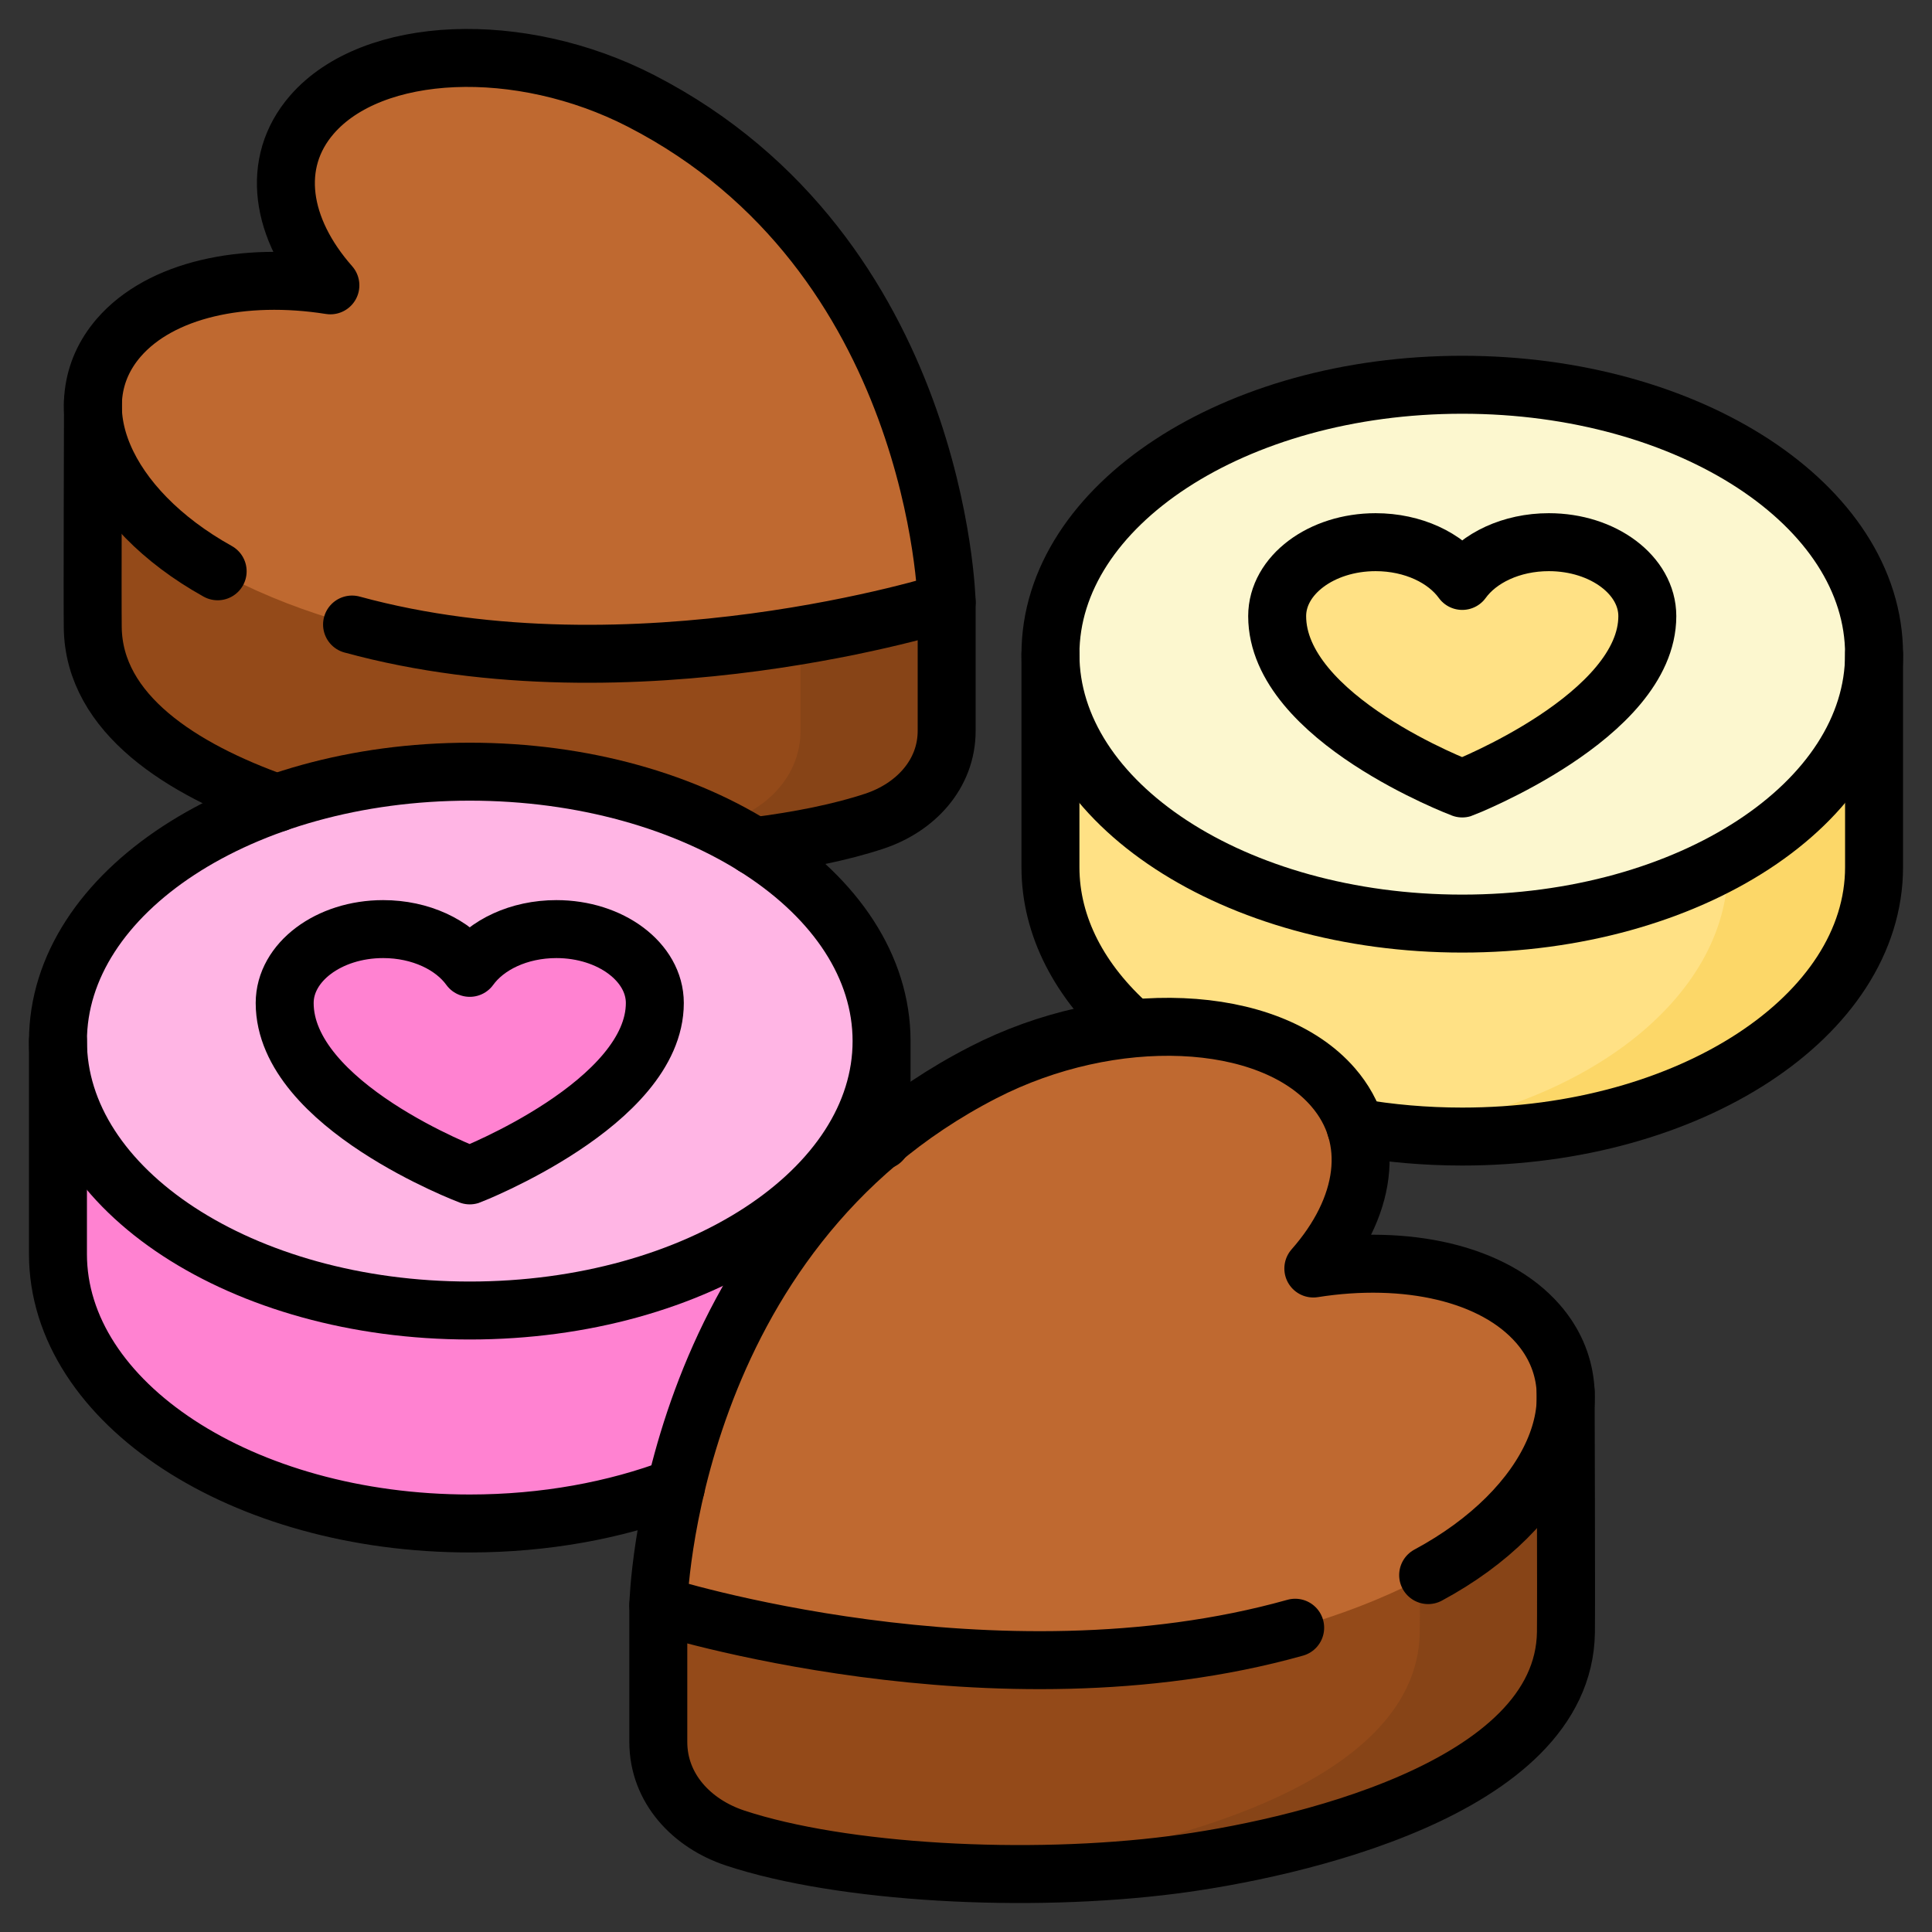 <svg width="100" height="100" viewBox="0 0 100 100" fill="none" xmlns="http://www.w3.org/2000/svg">
<rect x="0" y="0" width="100" height="100" fill="#333333" stroke="none"/>
<path d="M4.813 20.771C4.813 20.771 4.781 31.186 4.801 32.49C4.913 40.161 18.213 43.069 23.918 43.806C31.003 44.721 40.059 44.224 45.254 42.505C47.385 41.8 49 40.072 49 37.827V31.168L4.813 20.771Z" fill="#944A19"/>
<path d="M41.434 31.168V37.827C41.434 40.071 39.819 41.8 37.688 42.505C35.071 43.371 31.473 43.927 27.641 44.148C33.947 44.518 40.934 43.934 45.254 42.505C47.385 41.8 48.999 40.071 48.999 37.827V31.168H41.434Z" fill="#874417"/>
<path d="M33.178 5.222C26.904 1.997 19.277 2.318 16.141 5.939C13.983 8.431 14.515 11.837 17.101 14.77C12.594 14.055 8.308 14.984 6.15 17.476C3.014 21.097 5.558 26.647 11.831 29.872C27.592 37.975 48.999 31.168 48.999 31.168C48.999 31.162 48.584 13.142 33.178 5.222Z" fill="#BF6930"/>
<path d="M97.001 44.883C97.001 52.585 87.458 58.828 75.686 58.828C63.914 58.828 54.371 52.585 54.371 44.883V33.86H97.001V44.883Z" fill="#FFE185"/>
<path d="M89.436 33.86V44.883C89.436 51.74 81.871 57.441 71.903 58.609C73.159 58.755 74.422 58.829 75.686 58.828C87.458 58.828 97.001 52.585 97.001 44.883V33.86H89.436Z" fill="#FCD768"/>
<path d="M97.001 33.86C97.001 41.562 87.458 47.805 75.686 47.805C63.914 47.805 54.371 41.562 54.371 33.86C54.371 26.159 63.914 19.915 75.686 19.915C87.458 19.915 97.001 26.159 97.001 33.86Z" fill="#FCF7CF"/>
<path d="M80.169 28.063C78.232 28.063 76.548 28.874 75.686 30.069C74.824 28.874 73.139 28.063 71.202 28.063C68.388 28.063 66.106 29.776 66.106 31.889C66.106 37.196 75.686 40.811 75.686 40.811C75.689 40.81 85.265 37.077 85.265 31.889C85.265 29.776 82.984 28.063 80.169 28.063Z" fill="#FFE185"/>
<path d="M45.63 64.91C45.63 72.611 36.087 78.855 24.315 78.855C12.543 78.855 3 72.611 3 64.91V53.887H45.63V64.91Z" fill="#FF82D1"/>
<path d="M45.63 53.887C45.63 61.588 36.087 67.832 24.315 67.832C12.543 67.832 3 61.588 3 53.887C3 46.185 12.543 39.942 24.315 39.942C36.087 39.942 45.63 46.185 45.63 53.887Z" fill="#FFB5E4"/>
<path d="M28.798 48.09C26.861 48.09 25.177 48.901 24.315 50.096C23.453 48.901 21.768 48.09 19.831 48.09C17.017 48.09 14.735 49.803 14.735 51.915C14.735 57.223 24.315 60.838 24.315 60.838C24.318 60.837 33.894 57.104 33.894 51.915C33.894 49.803 31.612 48.09 28.798 48.09Z" fill="#FF82D1"/>
<path d="M81.038 72.038C81.038 72.038 81.072 83.107 81.052 84.493C80.933 92.647 66.796 95.737 60.733 96.52C53.202 97.493 43.577 96.965 38.055 95.138C35.79 94.389 34.074 92.551 34.074 90.165V83.088L81.038 72.038Z" fill="#944A19"/>
<path d="M81.038 72.037L73.478 73.816C73.486 77.004 73.501 83.457 73.486 84.493C73.367 92.646 59.231 95.737 53.167 96.52C51.826 96.693 50.419 96.818 48.98 96.897C52.919 97.11 57.072 96.993 60.732 96.52C66.796 95.737 80.932 92.646 81.052 84.493C81.072 83.107 81.038 72.037 81.038 72.037Z" fill="#874417"/>
<path d="M50.891 55.511C57.558 52.083 65.665 52.425 68.998 56.273C71.292 58.922 70.727 62.541 67.978 65.658C72.769 64.899 77.324 65.886 79.618 68.535C82.951 72.384 80.247 78.282 73.58 81.71C56.828 90.322 34.074 83.088 34.074 83.088C34.074 83.081 34.516 63.929 50.891 55.511Z" fill="#BF6930"/>
<path d="M39.037 43.804C41.391 43.509 43.534 43.075 45.254 42.505C47.385 41.8 48.999 40.072 48.999 37.827V31.168" stroke="black" stroke-width="3" stroke-miterlimit="10" stroke-linecap="round" stroke-linejoin="round"/>
<path d="M4.813 20.772C4.813 20.772 4.781 31.187 4.801 32.49C4.866 36.964 9.417 39.818 14.33 41.565" stroke="black" stroke-width="3" stroke-miterlimit="10" stroke-linecap="round" stroke-linejoin="round"/>
<path d="M18.222 32.326C32.809 36.313 48.999 31.167 48.999 31.167C48.999 31.162 48.584 13.142 33.177 5.222C26.904 1.997 19.276 2.318 16.141 5.939C13.982 8.431 14.514 11.837 17.101 14.769C12.593 14.055 8.308 14.984 6.149 17.476C3.109 20.986 5.407 26.309 11.266 29.57" stroke="black" stroke-width="3" stroke-miterlimit="10" stroke-linecap="round" stroke-linejoin="round"/>
<path d="M58.517 53.148C55.911 50.835 54.371 47.976 54.371 44.883V33.86" stroke="black" stroke-width="3" stroke-miterlimit="10" stroke-linecap="round" stroke-linejoin="round"/>
<path d="M97.001 33.86V44.883C97.001 52.585 87.458 58.828 75.686 58.828C73.779 58.828 71.931 58.664 70.172 58.357" stroke="black" stroke-width="3" stroke-miterlimit="10" stroke-linecap="round" stroke-linejoin="round"/>
<path d="M97.001 33.86C97.001 41.562 87.458 47.805 75.686 47.805C63.914 47.805 54.371 41.562 54.371 33.86C54.371 26.159 63.914 19.915 75.686 19.915C87.458 19.915 97.001 26.159 97.001 33.86Z" stroke="black" stroke-width="3" stroke-miterlimit="10" stroke-linecap="round" stroke-linejoin="round"/>
<path d="M80.169 28.063C78.232 28.063 76.548 28.874 75.686 30.069C74.824 28.874 73.139 28.063 71.202 28.063C68.388 28.063 66.106 29.776 66.106 31.889C66.106 37.196 75.686 40.811 75.686 40.811C75.689 40.81 85.265 37.077 85.265 31.889C85.265 29.776 82.984 28.063 80.169 28.063Z" stroke="black" stroke-width="3" stroke-miterlimit="10" stroke-linecap="round" stroke-linejoin="round"/>
<path d="M34.979 76.987C31.842 78.174 28.2 78.855 24.315 78.855C12.543 78.855 3 72.611 3 64.91V53.887" stroke="black" stroke-width="3" stroke-miterlimit="10" stroke-linecap="round" stroke-linejoin="round"/>
<path d="M45.63 53.887V59.039M45.63 53.887C45.63 61.588 36.087 67.832 24.315 67.832C12.543 67.832 3 61.588 3 53.887C3 46.185 12.543 39.942 24.315 39.942C36.087 39.942 45.63 46.185 45.63 53.887Z" stroke="black" stroke-width="3" stroke-miterlimit="10" stroke-linecap="round" stroke-linejoin="round"/>
<path d="M28.798 48.09C26.861 48.09 25.177 48.901 24.315 50.096C23.453 48.901 21.768 48.09 19.831 48.09C17.017 48.09 14.735 49.803 14.735 51.915C14.735 57.223 24.315 60.838 24.315 60.838C24.318 60.837 33.894 57.104 33.894 51.915C33.894 49.803 31.612 48.09 28.798 48.09Z" stroke="black" stroke-width="3" stroke-miterlimit="10" stroke-linecap="round" stroke-linejoin="round"/>
<path d="M81.038 72.038C81.038 72.038 81.072 83.107 81.052 84.493C80.933 92.647 66.796 95.737 60.733 96.52C53.202 97.493 43.577 96.965 38.055 95.138C35.79 94.389 34.074 92.551 34.074 90.165V83.088" stroke="black" stroke-width="3" stroke-miterlimit="10" stroke-linecap="round" stroke-linejoin="round"/>
<path d="M73.921 81.527C80.337 78.076 82.893 72.317 79.618 68.535C77.324 65.886 72.769 64.899 67.978 65.658C70.727 62.541 71.292 58.922 68.998 56.273C65.665 52.424 57.558 52.083 50.891 55.511C34.516 63.929 34.074 83.081 34.074 83.087C34.074 83.087 51.469 88.618 67.038 84.251" stroke="black" stroke-width="3" stroke-miterlimit="10" stroke-linecap="round" stroke-linejoin="round"/>
</svg>
